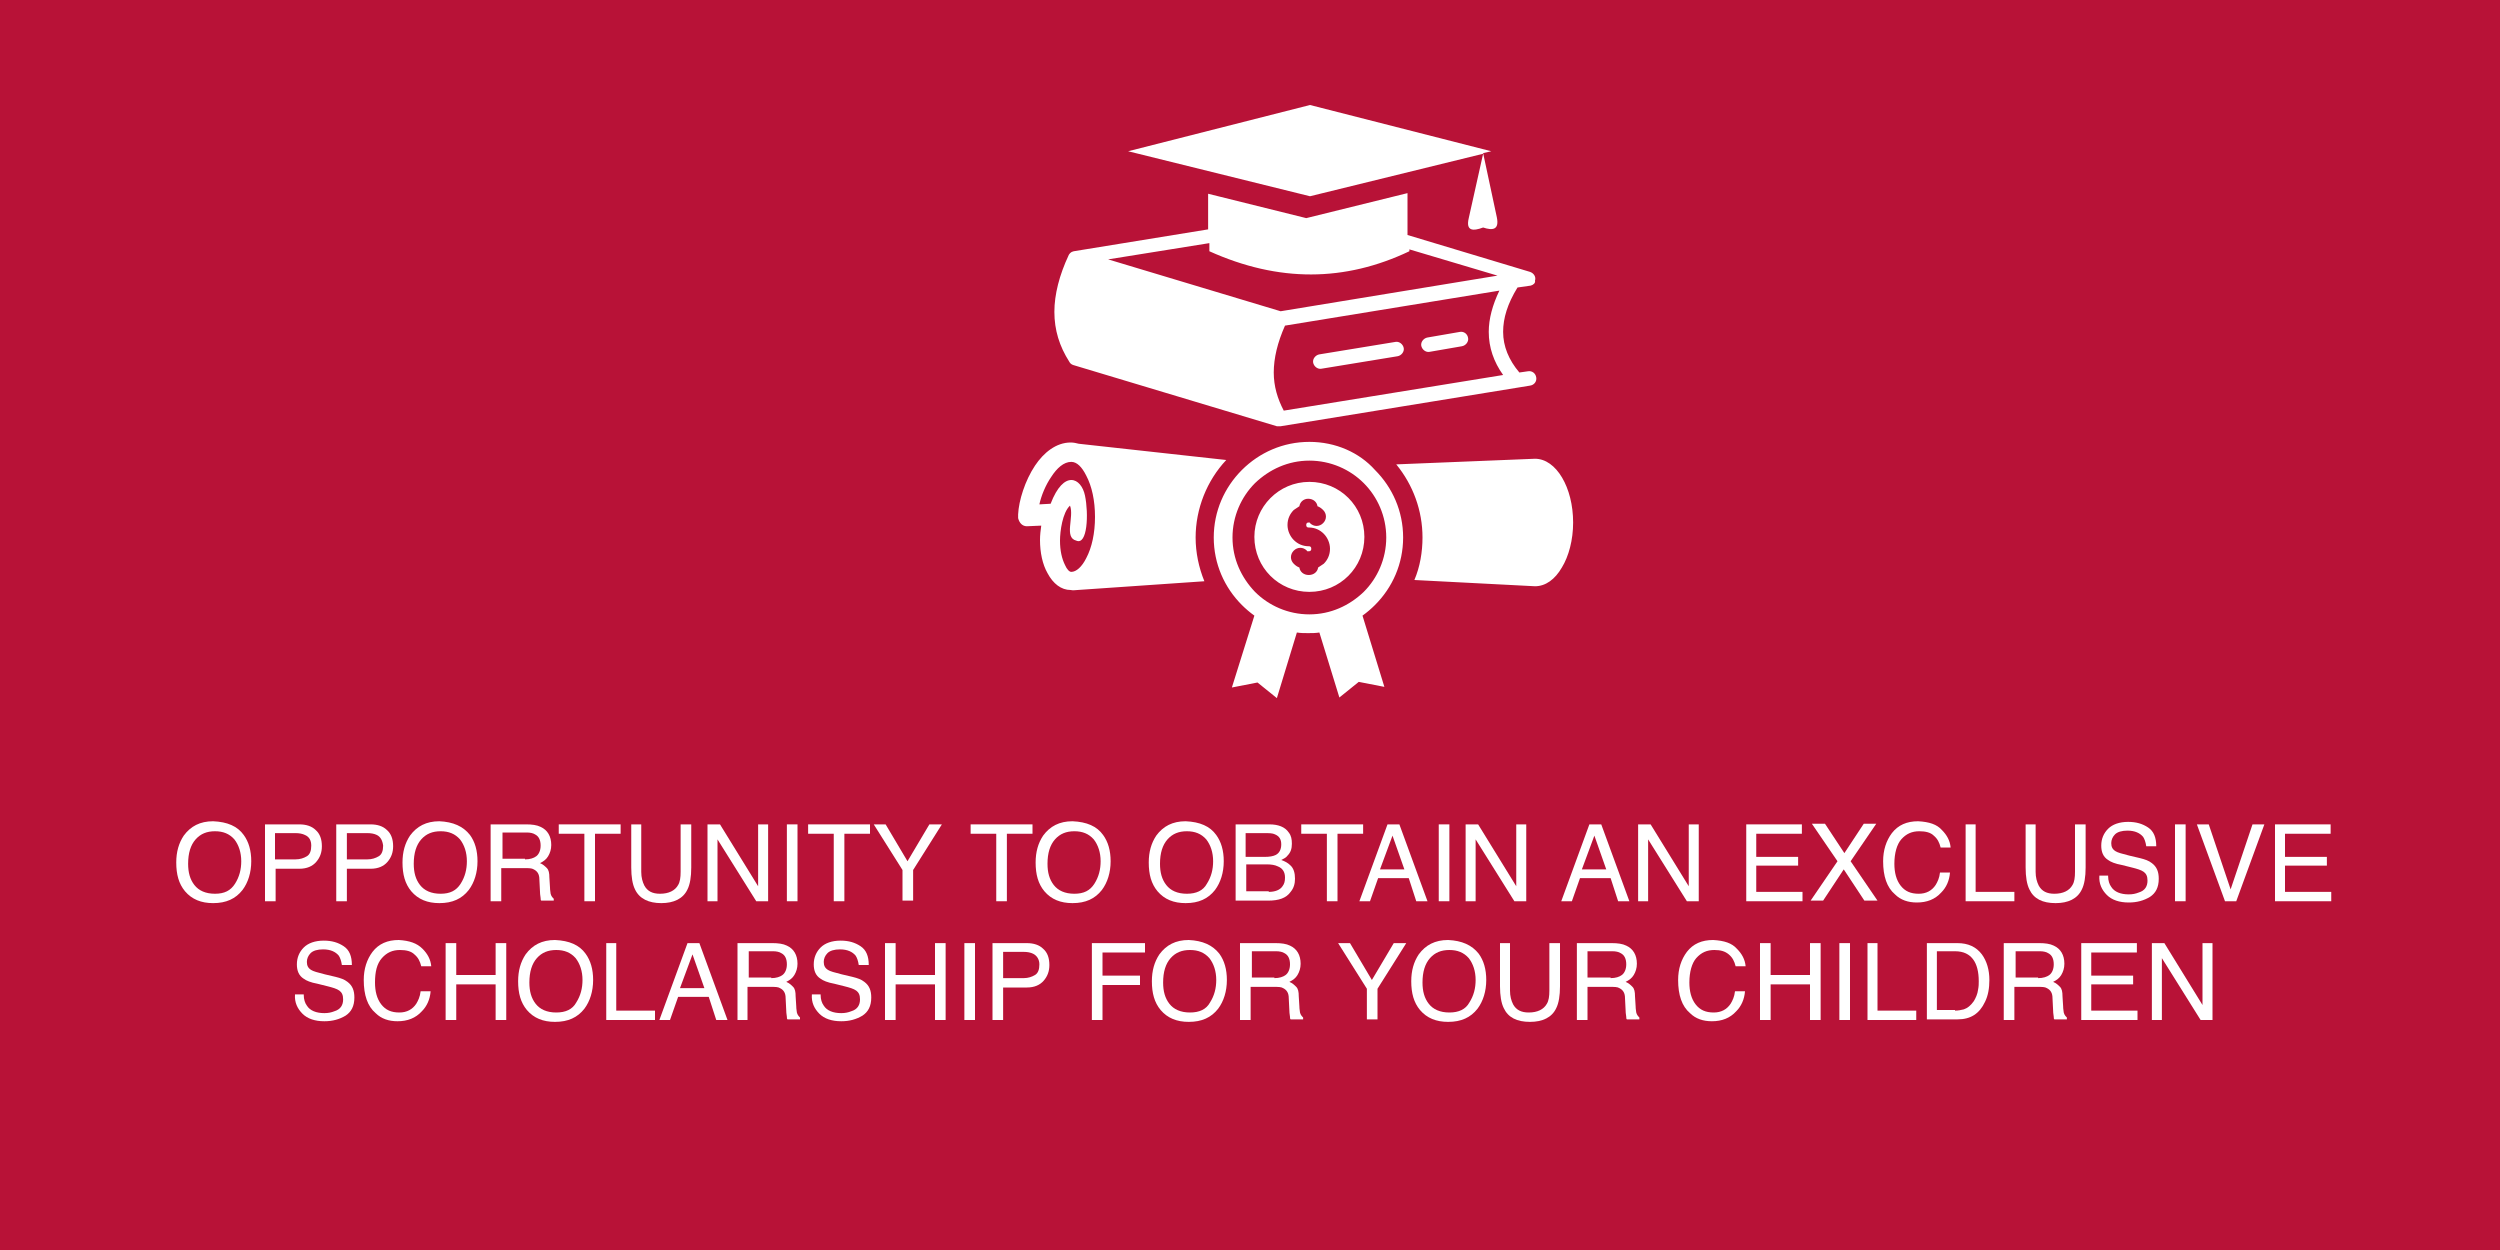 <?xml version="1.0" encoding="utf-8"?>
<!-- Generator: Adobe Illustrator 27.9.0, SVG Export Plug-In . SVG Version: 6.00 Build 0)  -->
<svg version="1.1" id="Layer_1" xmlns="http://www.w3.org/2000/svg" xmlns:xlink="http://www.w3.org/1999/xlink" x="0px" y="0px"
	 viewBox="0 0 400 200" style="enable-background:new 0 0 400 200;" xml:space="preserve">
<style type="text/css">
	.st0{fill:#B81237;}
	.st1{fill-rule:evenodd;clip-rule:evenodd;fill:#FFFFFF;}
	.st2{fill:#FFFFFF;}
</style>
<g id="Layer_1_00000104692810344785350180000002939342935091332481_">
	<rect class="st0" width="400" height="200"/>
</g>
<path class="st1" d="M244.9,45.7l-2.1,0.3c-1.6,2.6-2.3,4.9-2.3,7.1c0,2.3,0.9,4.5,2.6,6.5l1.4-0.2c0.6-0.1,1.2,0.3,1.3,1
	c0.1,0.6-0.3,1.2-1,1.3l-39.9,6.5c-0.2,0-0.4,0-0.6,0l-32.6-9.8c-0.3-0.1-0.5-0.3-0.6-0.5c-1.6-2.5-2.4-5.1-2.4-8
	c0-2.8,0.8-5.9,2.3-9.1c0.1-0.2,0.3-0.4,0.5-0.5l0,0c0.1,0,0.2-0.1,0.3-0.1l21.5-3.5v-5.7l15.7,3.9l16.2-4v6.7l19.6,5.9
	c0.6,0.2,1,0.8,0.8,1.4C245.7,45.3,245.3,45.6,244.9,45.7L244.9,45.7z M209.5,77.1c4.9,0,8.8,3.9,8.8,8.8c0,4.9-3.9,8.8-8.8,8.8
	c-4.9,0-8.8-3.9-8.8-8.8C200.7,81.1,204.6,77.1,209.5,77.1L209.5,77.1z M172.4,94.4l20.3-1.4c-0.9-2.2-1.4-4.6-1.4-7
	c0-4.6,1.8-9.1,4.9-12.4L172.6,71c-0.4-0.1-0.8-0.2-1.3-0.2c-2.3,0-4.3,1.6-5.7,3.7c-1.6,2.4-2.6,5.6-2.7,7.8c0,0.1,0,0.2,0,0.3l0,0
	c0,0.1,0,0.2,0,0.3c0.2,0.8,0.7,1.3,1.4,1.3l2.3-0.1c-0.1,0.7-0.2,1.5-0.2,2.3c0,2,0.4,3.9,1.2,5.3c0.9,1.7,2.2,2.7,3.7,2.7
	C171.7,94.5,172.1,94.4,172.4,94.4L172.4,94.4z M166.3,80.7c0.3-1.4,1-3.1,1.9-4.4c0.9-1.4,2-2.4,3.2-2.4c0.9,0,1.7,0.8,2.4,2.2
	c0.9,1.7,1.4,4,1.4,6.6c0,2.6-0.5,4.9-1.4,6.6c-0.7,1.4-1.6,2.2-2.4,2.2c-0.3,0-0.7-0.4-1-1.1c-0.5-1-0.8-2.3-0.8-3.9
	c0-1.5,0.4-4.5,1.6-5.6c0.7,1.8-1,5.1,1,5.6c1.8,0.8,2-4.3,1.4-7.2c-0.6-2.9-3.4-4.2-5.5,1.3l0,0L166.3,80.7L166.3,80.7z
	 M226.3,92.8l19.3,1c1.7,0,3.2-1.1,4.3-3c1.1-1.8,1.8-4.4,1.8-7.2c0-5.6-2.7-10.2-6.1-10.2l-22.2,0.9c2.7,3.3,4.2,7.4,4.2,11.7
	C227.6,88.3,227.2,90.7,226.3,92.8L226.3,92.8z M209.5,70.7c-4.2,0-8,1.7-10.8,4.5c-2.8,2.8-4.5,6.6-4.5,10.8s1.7,8,4.5,10.8
	c0.6,0.6,1.3,1.2,2,1.7l-3.6,11.5l4.1-0.8l3.1,2.5l3.2-10.5c0.6,0.1,1.2,0.1,1.8,0.1c0.6,0,1.2,0,1.8-0.1l3.2,10.4l3.1-2.5l4.1,0.8
	l-3.5-11.4c0.7-0.5,1.4-1.1,2-1.7c2.8-2.8,4.5-6.6,4.5-10.8s-1.7-8-4.5-10.8C217.5,72.4,213.7,70.7,209.5,70.7L209.5,70.7z
	 M218.2,77.3c-2.2-2.2-5.3-3.6-8.7-3.6s-6.4,1.4-8.7,3.6c-2.2,2.2-3.6,5.3-3.6,8.7c0,3.4,1.4,6.4,3.6,8.7c2.2,2.2,5.3,3.6,8.7,3.6
	c3.4,0,6.4-1.4,8.7-3.6c2.2-2.2,3.6-5.3,3.6-8.7S220.4,79.5,218.2,77.3L218.2,77.3z M210.9,90.8c0.3-0.2,0.6-0.4,0.9-0.6
	c0.6-0.6,1-1.4,1-2.4c0-0.9-0.4-1.8-1-2.4c-0.6-0.6-1.4-1-2.4-1c-0.1,0-0.2,0-0.3-0.1c-0.1-0.1-0.1-0.2-0.1-0.3c0-0.1,0-0.2,0.1-0.3
	c0.1-0.1,0.2-0.1,0.3-0.1c0.1,0,0.1,0,0.1,0c0,0,0.1,0,0.1,0.1c0.6,0.6,1.5,0.6,2.1,0c0.6-0.6,0.6-1.5,0-2.1
	c-0.3-0.3-0.6-0.5-0.9-0.6c-0.1-0.7-0.7-1.2-1.5-1.2c-0.7,0-1.3,0.5-1.4,1.2c-0.3,0.2-0.6,0.4-0.9,0.6c-0.6,0.6-1,1.4-1,2.4
	c0,0.9,0.4,1.8,1,2.4c0.6,0.6,1.4,1,2.4,1c0.1,0,0.2,0,0.3,0.1c0.1,0.1,0.1,0.2,0.1,0.3c0,0.1,0,0.2-0.1,0.3
	c-0.1,0.1-0.2,0.1-0.3,0.1c-0.1,0-0.1,0-0.2,0c0,0-0.1,0-0.1-0.1c-0.6-0.6-1.5-0.6-2.1,0c-0.6,0.6-0.6,1.5,0,2.1
	c0.3,0.3,0.6,0.5,0.9,0.6c0.1,0.7,0.7,1.2,1.5,1.2C210.2,92,210.8,91.5,210.9,90.8L210.9,90.8z M193.5,38.9l-16.2,2.6l27.6,8.3
	l34.7-5.7l-14.1-4.2v0.3c-10.3,4.9-20.9,5-32,0L193.5,38.9L193.5,38.9z M239.5,34.8l-2.2-10.3l1.3-0.3l-29-7.4l-29.1,7.4l29.1,7.2
	l27.7-6.8l-2.3,10.3c-0.5,2.1,0.7,2.1,2.3,1.5C238.8,36.9,239.9,36.8,239.5,34.8L239.5,34.8z M233.6,53.1l-5.2,0.9
	c-0.6,0.1-1.1,0.7-1,1.3c0.1,0.6,0.7,1.1,1.3,1l5.2-0.9c0.6-0.1,1.1-0.7,1-1.3C234.8,53.4,234.2,53,233.6,53.1L233.6,53.1z
	 M223.3,54.7l-12.2,2c-0.6,0.1-1.1,0.7-1,1.3c0.1,0.6,0.7,1.1,1.3,1l12.2-2c0.6-0.1,1.1-0.7,1-1.3C224.5,55.1,223.9,54.6,223.3,54.7
	L223.3,54.7z M239.9,46.5l-34.3,5.6c-1.2,2.7-1.8,5.2-1.8,7.5c0,2.2,0.6,4.2,1.6,6.1l35.1-5.7c-1.5-2.1-2.3-4.4-2.3-6.9
	C238.2,51,238.8,48.8,239.9,46.5z"/>
<g>
	<path class="st2" d="M39,133.6c0.8,1.1,1.2,2.5,1.2,4.2c0,1.8-0.5,3.4-1.4,4.6c-1.1,1.4-2.6,2.1-4.7,2.1c-1.9,0-3.4-0.6-4.5-1.9
		c-1-1.2-1.4-2.7-1.4-4.6c0-1.7,0.4-3.1,1.2-4.3c1.1-1.5,2.6-2.3,4.7-2.3C36.4,131.5,38,132.2,39,133.6z M37.6,141.4
		c0.7-1.1,1-2.3,1-3.6c0-1.4-0.4-2.6-1.1-3.5c-0.8-0.9-1.8-1.3-3.1-1.3c-1.3,0-2.3,0.4-3.1,1.3s-1.2,2.2-1.2,3.9
		c0,1.4,0.3,2.5,1,3.4c0.7,0.9,1.8,1.4,3.3,1.4C35.9,143,36.9,142.5,37.6,141.4z"/>
	<path class="st2" d="M42.4,131.9h5.5c1.1,0,2,0.3,2.6,0.9c0.7,0.6,1,1.5,1,2.6c0,1-0.3,1.8-0.9,2.5c-0.6,0.7-1.5,1.1-2.7,1.1h-3.8
		v5.2h-1.7V131.9z M48.8,133.6c-0.4-0.2-0.9-0.3-1.5-0.3h-3.3v4.2h3.3c0.7,0,1.3-0.2,1.8-0.5s0.7-0.9,0.7-1.7
		C49.8,134.5,49.5,133.9,48.8,133.6z"/>
	<path class="st2" d="M53.8,131.9h5.5c1.1,0,2,0.3,2.6,0.9c0.7,0.6,1,1.5,1,2.6c0,1-0.3,1.8-0.9,2.5c-0.6,0.7-1.5,1.1-2.7,1.1h-3.8
		v5.2h-1.7V131.9z M60.3,133.6c-0.4-0.2-0.9-0.3-1.5-0.3h-3.3v4.2h3.3c0.7,0,1.3-0.2,1.8-0.5s0.7-0.9,0.7-1.7
		C61.2,134.5,60.9,133.9,60.3,133.6z"/>
	<path class="st2" d="M75.2,133.6c0.8,1.1,1.2,2.5,1.2,4.2c0,1.8-0.5,3.4-1.4,4.6c-1.1,1.4-2.6,2.1-4.7,2.1c-1.9,0-3.4-0.6-4.5-1.9
		c-1-1.2-1.4-2.7-1.4-4.6c0-1.7,0.4-3.1,1.2-4.3c1.1-1.5,2.6-2.3,4.7-2.3C72.5,131.5,74.1,132.2,75.2,133.6z M73.7,141.4
		c0.7-1.1,1-2.3,1-3.6c0-1.4-0.4-2.6-1.1-3.5c-0.8-0.9-1.8-1.3-3.1-1.3c-1.3,0-2.3,0.4-3.1,1.3s-1.2,2.2-1.2,3.9
		c0,1.4,0.3,2.5,1,3.4c0.7,0.9,1.8,1.4,3.3,1.4C72,143,73,142.5,73.7,141.4z"/>
	<path class="st2" d="M78.6,131.9h5.6c0.9,0,1.7,0.1,2.3,0.4c1.1,0.5,1.7,1.5,1.7,2.9c0,0.7-0.2,1.3-0.5,1.8
		c-0.3,0.5-0.7,0.8-1.3,1.1c0.5,0.2,0.8,0.5,1.1,0.8s0.4,0.8,0.4,1.5l0.1,1.6c0,0.5,0.1,0.8,0.1,1c0.1,0.4,0.3,0.6,0.5,0.8v0.3h-2
		c-0.1-0.1-0.1-0.2-0.1-0.4c0-0.2-0.1-0.5-0.1-1l-0.1-2c0-0.8-0.3-1.3-0.9-1.6c-0.3-0.2-0.8-0.2-1.5-0.2h-3.7v5.3h-1.7V131.9z
		 M84,137.5c0.8,0,1.4-0.2,1.8-0.5c0.4-0.3,0.7-0.9,0.7-1.7c0-0.9-0.3-1.5-0.9-1.8c-0.3-0.2-0.8-0.3-1.3-0.3h-3.9v4.2H84z"/>
	<path class="st2" d="M99.3,131.9v1.5h-4.1v10.8h-1.7v-10.8h-4.1v-1.5H99.3z"/>
	<path class="st2" d="M102.6,131.9v7.6c0,0.9,0.2,1.6,0.5,2.2c0.5,0.9,1.3,1.3,2.5,1.3c1.4,0,2.4-0.5,2.9-1.4
		c0.3-0.5,0.4-1.2,0.4-2.1v-7.6h1.7v6.9c0,1.5-0.2,2.7-0.6,3.5c-0.7,1.5-2.2,2.2-4.2,2.2s-3.5-0.7-4.2-2.2c-0.4-0.8-0.6-2-0.6-3.5
		v-6.9H102.6z"/>
	<path class="st2" d="M113.2,131.9h2l6.1,9.9v-9.9h1.6v12.3H121l-6.2-9.9v9.9h-1.6V131.9z"/>
	<path class="st2" d="M125.9,131.9h1.7v12.3h-1.7V131.9z"/>
	<path class="st2" d="M139.2,131.9v1.5h-4.1v10.8h-1.7v-10.8h-4.1v-1.5H139.2z"/>
	<path class="st2" d="M139.8,131.9h1.9l3.5,5.9l3.5-5.9h2l-4.6,7.3v4.9h-1.7v-4.9L139.8,131.9z"/>
	<path class="st2" d="M165.2,131.9v1.5h-4.1v10.8h-1.7v-10.8h-4.1v-1.5H165.2z"/>
	<path class="st2" d="M176.5,133.6c0.8,1.1,1.2,2.5,1.2,4.2c0,1.8-0.5,3.4-1.4,4.6c-1.1,1.4-2.6,2.1-4.7,2.1c-1.9,0-3.4-0.6-4.5-1.9
		c-1-1.2-1.4-2.7-1.4-4.6c0-1.7,0.4-3.1,1.2-4.3c1.1-1.5,2.6-2.3,4.7-2.3C173.9,131.5,175.5,132.2,176.5,133.6z M175.1,141.4
		c0.7-1.1,1-2.3,1-3.6c0-1.4-0.4-2.6-1.1-3.5c-0.8-0.9-1.8-1.3-3.1-1.3c-1.3,0-2.3,0.4-3.1,1.3s-1.2,2.2-1.2,3.9
		c0,1.4,0.3,2.5,1,3.4c0.7,0.9,1.8,1.4,3.3,1.4C173.4,143,174.4,142.5,175.1,141.4z"/>
	<path class="st2" d="M194.6,133.6c0.8,1.1,1.2,2.5,1.2,4.2c0,1.8-0.5,3.4-1.4,4.6c-1.1,1.4-2.6,2.1-4.7,2.1c-1.9,0-3.4-0.6-4.5-1.9
		c-1-1.2-1.4-2.7-1.4-4.6c0-1.7,0.4-3.1,1.2-4.3c1.1-1.5,2.6-2.3,4.7-2.3C192,131.5,193.6,132.2,194.6,133.6z M193.1,141.4
		c0.7-1.1,1-2.3,1-3.6c0-1.4-0.4-2.6-1.1-3.5c-0.8-0.9-1.8-1.3-3.1-1.3c-1.3,0-2.3,0.4-3.1,1.3s-1.2,2.2-1.2,3.9
		c0,1.4,0.3,2.5,1,3.4c0.7,0.9,1.8,1.4,3.3,1.4C191.4,143,192.5,142.5,193.1,141.4z"/>
	<path class="st2" d="M197.8,131.9h5.3c1.4,0,2.5,0.4,3.1,1.3c0.4,0.5,0.5,1.1,0.5,1.8c0,0.8-0.2,1.4-0.7,1.9
		c-0.2,0.3-0.6,0.5-1,0.7c0.6,0.2,1.1,0.5,1.4,0.8c0.6,0.5,0.8,1.3,0.8,2.2c0,0.8-0.2,1.5-0.7,2.1c-0.7,1-1.9,1.4-3.6,1.4h-5.2
		V131.9z M202.4,137.1c0.7,0,1.3-0.1,1.7-0.3c0.6-0.3,0.9-0.9,0.9-1.7c0-0.8-0.3-1.3-1-1.6c-0.4-0.2-0.9-0.2-1.7-0.2h-3v3.8H202.4z
		 M203,142.7c1,0,1.8-0.3,2.2-0.9c0.3-0.4,0.4-0.8,0.4-1.4c0-0.9-0.4-1.5-1.2-1.8c-0.4-0.2-1-0.3-1.7-0.3h-3.3v4.3H203z"/>
	<path class="st2" d="M218.1,131.9v1.5H214v10.8h-1.7v-10.8h-4.1v-1.5H218.1z"/>
	<path class="st2" d="M222,131.9h1.9l4.5,12.3h-1.8l-1.2-3.7h-4.9l-1.3,3.7h-1.7L222,131.9z M224.7,139.1l-1.9-5.4l-2,5.4H224.7z"/>
	<path class="st2" d="M230.2,131.9h1.7v12.3h-1.7V131.9z"/>
	<path class="st2" d="M234.5,131.9h2l6.1,9.9v-9.9h1.6v12.3h-1.9l-6.2-9.9v9.9h-1.6V131.9z"/>
	<path class="st2" d="M254.3,131.9h1.9l4.5,12.3h-1.8l-1.2-3.7h-4.9l-1.3,3.7h-1.7L254.3,131.9z M257,139.1l-1.9-5.4l-2,5.4H257z"/>
	<path class="st2" d="M262.1,131.9h2l6.1,9.9v-9.9h1.6v12.3h-1.9l-6.2-9.9v9.9h-1.6V131.9z"/>
	<path class="st2" d="M279.4,131.9h8.9v1.5H281v3.7h6.7v1.4H281v4.2h7.4v1.5h-9V131.9z"/>
	<path class="st2" d="M291.7,144.1h-2l4.3-6.3l-4.1-6h2.1l3.1,4.7l3.1-4.7h2l-4.1,6l4.3,6.3h-2.1l-3.3-5L291.7,144.1z"/>
	<path class="st2" d="M310.7,132.8c0.8,0.8,1.3,1.7,1.4,2.8h-1.6c-0.2-0.8-0.5-1.4-1.1-1.9c-0.5-0.5-1.3-0.7-2.3-0.7
		c-1.2,0-2.1,0.4-2.9,1.3c-0.7,0.8-1.1,2.2-1.1,3.9c0,1.4,0.3,2.6,1,3.5s1.6,1.3,2.9,1.3c1.2,0,2.1-0.5,2.7-1.4
		c0.3-0.5,0.6-1.1,0.7-2h1.6c-0.1,1.3-0.6,2.4-1.4,3.2c-1,1.1-2.3,1.6-3.9,1.6c-1.4,0-2.6-0.4-3.5-1.3c-1.3-1.1-1.9-2.9-1.9-5.3
		c0-1.8,0.5-3.3,1.4-4.5c1-1.3,2.4-1.9,4.2-1.9C308.7,131.5,309.9,131.9,310.7,132.8z"/>
	<path class="st2" d="M314.4,131.9h1.7v10.8h6.2v1.5h-7.8V131.9z"/>
	<path class="st2" d="M325.7,131.9v7.6c0,0.9,0.2,1.6,0.5,2.2c0.5,0.9,1.3,1.3,2.5,1.3c1.4,0,2.4-0.5,2.9-1.4
		c0.3-0.5,0.4-1.2,0.4-2.1v-7.6h1.7v6.9c0,1.5-0.2,2.7-0.6,3.5c-0.7,1.5-2.2,2.2-4.2,2.2c-2.1,0-3.5-0.7-4.2-2.2
		c-0.4-0.8-0.6-2-0.6-3.5v-6.9H325.7z"/>
	<path class="st2" d="M337.3,140.2c0,0.7,0.2,1.3,0.5,1.7c0.5,0.8,1.5,1.2,2.8,1.2c0.6,0,1.1-0.1,1.6-0.3c1-0.3,1.4-1,1.4-1.9
		c0-0.7-0.2-1.1-0.6-1.4c-0.4-0.3-1.1-0.5-1.9-0.7l-1.6-0.4c-1.1-0.2-1.8-0.5-2.2-0.8c-0.8-0.5-1.1-1.3-1.1-2.3c0-1.1,0.4-2,1.1-2.7
		s1.8-1.1,3.2-1.1c1.3,0,2.3,0.3,3.2,0.9c0.9,0.6,1.3,1.6,1.3,3h-1.6c-0.1-0.7-0.3-1.2-0.5-1.5c-0.5-0.6-1.3-1-2.5-1
		c-0.9,0-1.6,0.2-2,0.6s-0.6,0.9-0.6,1.4c0,0.6,0.2,1,0.7,1.3c0.3,0.2,1,0.4,2.2,0.7l1.7,0.4c0.8,0.2,1.4,0.4,1.9,0.8
		c0.8,0.6,1.1,1.4,1.1,2.5c0,1.4-0.5,2.3-1.4,2.9c-1,0.6-2.1,0.9-3.4,0.9c-1.5,0-2.7-0.4-3.5-1.2c-0.8-0.8-1.3-1.8-1.2-3.1H337.3z"
		/>
	<path class="st2" d="M348,131.9h1.7v12.3H348V131.9z"/>
	<path class="st2" d="M353.4,131.9l3.5,10.4l3.5-10.4h1.9l-4.5,12.3H356l-4.5-12.3H353.4z"/>
	<path class="st2" d="M364,131.9h8.9v1.5h-7.3v3.7h6.7v1.4h-6.7v4.2h7.4v1.5h-9V131.9z"/>
	<path class="st2" d="M48.6,159.2c0,0.7,0.2,1.3,0.5,1.7c0.5,0.8,1.5,1.2,2.8,1.2c0.6,0,1.1-0.1,1.6-0.3c1-0.3,1.4-1,1.4-1.9
		c0-0.7-0.2-1.1-0.6-1.4c-0.4-0.3-1.1-0.5-1.9-0.7l-1.6-0.4c-1.1-0.2-1.8-0.5-2.2-0.8c-0.8-0.5-1.1-1.3-1.1-2.3c0-1.1,0.4-2,1.1-2.7
		c0.7-0.7,1.8-1.1,3.2-1.1c1.3,0,2.3,0.3,3.2,0.9c0.9,0.6,1.3,1.6,1.3,3h-1.6c-0.1-0.7-0.3-1.2-0.5-1.5c-0.5-0.6-1.3-1-2.5-1
		c-0.9,0-1.6,0.2-2,0.6s-0.6,0.9-0.6,1.4c0,0.6,0.2,1,0.7,1.3c0.3,0.2,1,0.4,2.2,0.7l1.7,0.4c0.8,0.2,1.4,0.4,1.9,0.8
		c0.8,0.6,1.1,1.4,1.1,2.5c0,1.4-0.5,2.3-1.4,2.9c-1,0.6-2.1,0.9-3.4,0.9c-1.5,0-2.7-0.4-3.5-1.2c-0.8-0.8-1.3-1.8-1.2-3.1H48.6z"/>
	<path class="st2" d="M67.6,151.8c0.8,0.8,1.3,1.7,1.4,2.8h-1.6c-0.2-0.8-0.5-1.4-1.1-1.9c-0.5-0.5-1.3-0.7-2.3-0.7
		c-1.2,0-2.1,0.4-2.9,1.3s-1.1,2.2-1.1,3.9c0,1.4,0.3,2.6,1,3.5c0.7,0.9,1.6,1.3,2.9,1.3c1.2,0,2.1-0.5,2.7-1.4
		c0.3-0.5,0.6-1.1,0.7-2h1.6c-0.1,1.3-0.6,2.4-1.4,3.2c-1,1.1-2.3,1.6-3.9,1.6c-1.4,0-2.6-0.4-3.5-1.3c-1.3-1.1-1.9-2.9-1.9-5.3
		c0-1.8,0.5-3.3,1.4-4.5c1-1.3,2.4-1.9,4.2-1.9C65.5,150.5,66.7,150.9,67.6,151.8z"/>
	<path class="st2" d="M71.3,150.9H73v5.1h6.3v-5.1H81v12.3h-1.7v-5.7H73v5.7h-1.7V150.9z"/>
	<path class="st2" d="M93.7,152.6c0.8,1.1,1.2,2.5,1.2,4.2c0,1.8-0.5,3.4-1.4,4.6c-1.1,1.4-2.6,2.1-4.7,2.1c-1.9,0-3.4-0.6-4.5-1.9
		c-1-1.2-1.4-2.7-1.4-4.6c0-1.7,0.4-3.1,1.2-4.3c1.1-1.5,2.6-2.3,4.7-2.3C91.1,150.5,92.7,151.2,93.7,152.6z M92.2,160.4
		c0.7-1.1,1-2.3,1-3.6c0-1.4-0.4-2.6-1.1-3.5c-0.8-0.9-1.8-1.3-3.1-1.3c-1.3,0-2.3,0.4-3.1,1.3s-1.2,2.2-1.2,3.9
		c0,1.4,0.3,2.5,1,3.4c0.7,0.9,1.8,1.4,3.3,1.4C90.5,162,91.6,161.5,92.2,160.4z"/>
	<path class="st2" d="M96.9,150.9h1.7v10.8h6.2v1.5h-7.8V150.9z"/>
	<path class="st2" d="M110,150.9h1.9l4.5,12.3h-1.8l-1.2-3.7h-4.9l-1.3,3.7h-1.7L110,150.9z M112.7,158.1l-1.9-5.4l-2,5.4H112.7z"/>
	<path class="st2" d="M118,150.9h5.6c0.9,0,1.7,0.1,2.3,0.4c1.1,0.5,1.7,1.5,1.7,2.9c0,0.7-0.2,1.3-0.5,1.8
		c-0.3,0.5-0.7,0.8-1.3,1.1c0.5,0.2,0.8,0.5,1.1,0.8s0.4,0.8,0.4,1.5l0.1,1.6c0,0.5,0.1,0.8,0.1,1c0.1,0.4,0.3,0.6,0.5,0.8v0.3h-2
		c-0.1-0.1-0.1-0.2-0.1-0.4c0-0.2-0.1-0.5-0.1-1l-0.1-2c0-0.8-0.3-1.3-0.9-1.6c-0.3-0.2-0.8-0.2-1.5-0.2h-3.7v5.3H118V150.9z
		 M123.4,156.5c0.8,0,1.4-0.2,1.8-0.5c0.4-0.3,0.7-0.9,0.7-1.7c0-0.9-0.3-1.5-0.9-1.8c-0.3-0.2-0.8-0.3-1.3-0.3h-3.9v4.2H123.4z"/>
	<path class="st2" d="M131.3,159.2c0,0.7,0.2,1.3,0.5,1.7c0.5,0.8,1.5,1.2,2.8,1.2c0.6,0,1.1-0.1,1.6-0.3c1-0.3,1.4-1,1.4-1.9
		c0-0.7-0.2-1.1-0.6-1.4c-0.4-0.3-1.1-0.5-1.9-0.7l-1.6-0.4c-1.1-0.2-1.8-0.5-2.2-0.8c-0.8-0.5-1.1-1.3-1.1-2.3c0-1.1,0.4-2,1.1-2.7
		c0.7-0.7,1.8-1.1,3.2-1.1c1.3,0,2.3,0.3,3.2,0.9c0.9,0.6,1.3,1.6,1.3,3h-1.6c-0.1-0.7-0.3-1.2-0.5-1.5c-0.5-0.6-1.3-1-2.5-1
		c-0.9,0-1.6,0.2-2,0.6s-0.6,0.9-0.6,1.4c0,0.6,0.2,1,0.7,1.3c0.3,0.2,1,0.4,2.2,0.7l1.7,0.4c0.8,0.2,1.4,0.4,1.9,0.8
		c0.8,0.6,1.1,1.4,1.1,2.5c0,1.4-0.5,2.3-1.4,2.9c-1,0.6-2.1,0.9-3.4,0.9c-1.5,0-2.7-0.4-3.5-1.2c-0.8-0.8-1.3-1.8-1.2-3.1H131.3z"
		/>
	<path class="st2" d="M141.6,150.9h1.7v5.1h6.3v-5.1h1.7v12.3h-1.7v-5.7h-6.3v5.7h-1.7V150.9z"/>
	<path class="st2" d="M154.3,150.9h1.7v12.3h-1.7V150.9z"/>
	<path class="st2" d="M158.8,150.9h5.5c1.1,0,2,0.3,2.6,0.9c0.7,0.6,1,1.5,1,2.6c0,1-0.3,1.8-0.9,2.5c-0.6,0.7-1.5,1.1-2.7,1.1h-3.8
		v5.2h-1.7V150.9z M165.3,152.6c-0.4-0.2-0.9-0.3-1.5-0.3h-3.3v4.2h3.3c0.7,0,1.3-0.2,1.8-0.5s0.7-0.9,0.7-1.7
		C166.3,153.5,165.9,152.9,165.3,152.6z"/>
	<path class="st2" d="M174.7,150.9h8.5v1.5h-6.8v3.7h6v1.5h-6v5.6h-1.7V150.9z"/>
	<path class="st2" d="M195.1,152.6c0.8,1.1,1.2,2.5,1.2,4.2c0,1.8-0.5,3.4-1.4,4.6c-1.1,1.4-2.6,2.1-4.7,2.1c-1.9,0-3.4-0.6-4.5-1.9
		c-1-1.2-1.4-2.7-1.4-4.6c0-1.7,0.4-3.1,1.2-4.3c1.1-1.5,2.6-2.3,4.7-2.3C192.4,150.5,194,151.2,195.1,152.6z M193.6,160.4
		c0.7-1.1,1-2.3,1-3.6c0-1.4-0.4-2.6-1.1-3.5c-0.8-0.9-1.8-1.3-3.1-1.3c-1.3,0-2.3,0.4-3.1,1.3s-1.2,2.2-1.2,3.9
		c0,1.4,0.3,2.5,1,3.4c0.7,0.9,1.8,1.4,3.3,1.4C191.9,162,193,161.5,193.6,160.4z"/>
	<path class="st2" d="M198.5,150.9h5.6c0.9,0,1.7,0.1,2.3,0.4c1.1,0.5,1.7,1.5,1.7,2.9c0,0.7-0.2,1.3-0.5,1.8s-0.7,0.8-1.3,1.1
		c0.5,0.2,0.8,0.5,1.1,0.8s0.4,0.8,0.4,1.5l0.1,1.6c0,0.5,0.1,0.8,0.1,1c0.1,0.4,0.3,0.6,0.5,0.8v0.3h-2c-0.1-0.1-0.1-0.2-0.1-0.4
		c0-0.2-0.1-0.5-0.1-1l-0.1-2c0-0.8-0.3-1.3-0.9-1.6c-0.3-0.2-0.8-0.2-1.5-0.2h-3.7v5.3h-1.7V150.9z M203.9,156.5
		c0.8,0,1.4-0.2,1.8-0.5c0.4-0.3,0.7-0.9,0.7-1.7c0-0.9-0.3-1.5-0.9-1.8c-0.3-0.2-0.8-0.3-1.3-0.3h-3.9v4.2H203.9z"/>
	<path class="st2" d="M214.1,150.9h1.9l3.5,5.9l3.5-5.9h2l-4.6,7.3v4.9h-1.7v-4.9L214.1,150.9z"/>
	<path class="st2" d="M236.6,152.6c0.8,1.1,1.2,2.5,1.2,4.2c0,1.8-0.5,3.4-1.4,4.6c-1.1,1.4-2.6,2.1-4.7,2.1c-1.9,0-3.4-0.6-4.5-1.9
		c-1-1.2-1.4-2.7-1.4-4.6c0-1.7,0.4-3.1,1.2-4.3c1.1-1.5,2.6-2.3,4.7-2.3C233.9,150.5,235.5,151.2,236.6,152.6z M235.1,160.4
		c0.7-1.1,1-2.3,1-3.6c0-1.4-0.4-2.6-1.1-3.5c-0.8-0.9-1.8-1.3-3.1-1.3c-1.3,0-2.3,0.4-3.1,1.3s-1.2,2.2-1.2,3.9
		c0,1.4,0.3,2.5,1,3.4c0.7,0.9,1.8,1.4,3.3,1.4C233.4,162,234.5,161.5,235.1,160.4z"/>
	<path class="st2" d="M241.6,150.9v7.6c0,0.9,0.2,1.6,0.5,2.2c0.5,0.9,1.3,1.3,2.5,1.3c1.4,0,2.4-0.5,2.9-1.4
		c0.3-0.5,0.4-1.2,0.4-2.1v-7.6h1.7v6.9c0,1.5-0.2,2.7-0.6,3.5c-0.7,1.5-2.2,2.2-4.2,2.2c-2.1,0-3.5-0.7-4.2-2.2
		c-0.4-0.8-0.6-2-0.6-3.5v-6.9H241.6z"/>
	<path class="st2" d="M252.3,150.9h5.6c0.9,0,1.7,0.1,2.3,0.4c1.1,0.5,1.7,1.5,1.7,2.9c0,0.7-0.2,1.3-0.5,1.8
		c-0.3,0.5-0.7,0.8-1.3,1.1c0.5,0.2,0.8,0.5,1.1,0.8s0.4,0.8,0.4,1.5l0.1,1.6c0,0.5,0.1,0.8,0.1,1c0.1,0.4,0.3,0.6,0.5,0.8v0.3h-2
		c-0.1-0.1-0.1-0.2-0.1-0.4s-0.1-0.5-0.1-1l-0.1-2c0-0.8-0.3-1.3-0.9-1.6c-0.3-0.2-0.8-0.2-1.5-0.2H254v5.3h-1.7V150.9z
		 M257.7,156.5c0.8,0,1.4-0.2,1.8-0.5c0.4-0.3,0.7-0.9,0.7-1.7c0-0.9-0.3-1.5-0.9-1.8c-0.3-0.2-0.8-0.3-1.3-0.3H254v4.2H257.7z"/>
	<path class="st2" d="M277.9,151.8c0.8,0.8,1.3,1.7,1.4,2.8h-1.6c-0.2-0.8-0.5-1.4-1.1-1.9s-1.3-0.7-2.3-0.7c-1.2,0-2.1,0.4-2.9,1.3
		c-0.7,0.8-1.1,2.2-1.1,3.9c0,1.4,0.3,2.6,1,3.5c0.7,0.9,1.6,1.3,2.9,1.3c1.2,0,2.1-0.5,2.7-1.4c0.3-0.5,0.6-1.1,0.7-2h1.6
		c-0.1,1.3-0.6,2.4-1.4,3.2c-1,1.1-2.3,1.6-3.9,1.6c-1.4,0-2.6-0.4-3.5-1.3c-1.3-1.1-1.9-2.9-1.9-5.3c0-1.8,0.5-3.3,1.4-4.5
		c1-1.3,2.4-1.9,4.2-1.9C275.9,150.5,277.1,150.9,277.9,151.8z"/>
	<path class="st2" d="M281.6,150.9h1.7v5.1h6.3v-5.1h1.7v12.3h-1.7v-5.7h-6.3v5.7h-1.7V150.9z"/>
	<path class="st2" d="M294.3,150.9h1.7v12.3h-1.7V150.9z"/>
	<path class="st2" d="M298.7,150.9h1.7v10.8h6.2v1.5h-7.8V150.9z"/>
	<path class="st2" d="M308.3,150.9h4.9c1.7,0,3,0.6,3.9,1.8c0.8,1.1,1.2,2.5,1.2,4.1c0,1.3-0.2,2.5-0.7,3.5
		c-0.9,1.9-2.3,2.8-4.4,2.8h-4.9V150.9z M312.8,161.7c0.5,0,1-0.1,1.4-0.2c0.6-0.2,1.1-0.6,1.6-1.3c0.3-0.5,0.6-1.1,0.7-1.9
		c0.1-0.5,0.1-0.9,0.1-1.3c0-1.5-0.3-2.7-0.9-3.5c-0.6-0.8-1.5-1.3-2.9-1.3h-2.9v9.4H312.8z"/>
	<path class="st2" d="M320.7,150.9h5.6c0.9,0,1.7,0.1,2.3,0.4c1.1,0.5,1.7,1.5,1.7,2.9c0,0.7-0.2,1.3-0.5,1.8
		c-0.3,0.5-0.7,0.8-1.3,1.1c0.5,0.2,0.8,0.5,1.1,0.8s0.4,0.8,0.4,1.5l0.1,1.6c0,0.5,0.1,0.8,0.1,1c0.1,0.4,0.3,0.6,0.5,0.8v0.3h-2
		c-0.1-0.1-0.1-0.2-0.1-0.4s-0.1-0.5-0.1-1l-0.1-2c0-0.8-0.3-1.3-0.9-1.6c-0.3-0.2-0.8-0.2-1.5-0.2h-3.7v5.3h-1.7V150.9z
		 M326.1,156.5c0.8,0,1.4-0.2,1.8-0.5c0.4-0.3,0.7-0.9,0.7-1.7c0-0.9-0.3-1.5-0.9-1.8c-0.3-0.2-0.8-0.3-1.3-0.3h-3.9v4.2H326.1z"/>
	<path class="st2" d="M333,150.9h8.9v1.5h-7.3v3.7h6.7v1.4h-6.7v4.2h7.4v1.5h-9V150.9z"/>
	<path class="st2" d="M344.3,150.9h2l6.1,9.9v-9.9h1.6v12.3h-1.9l-6.2-9.9v9.9h-1.6V150.9z"/>
</g>
</svg>
